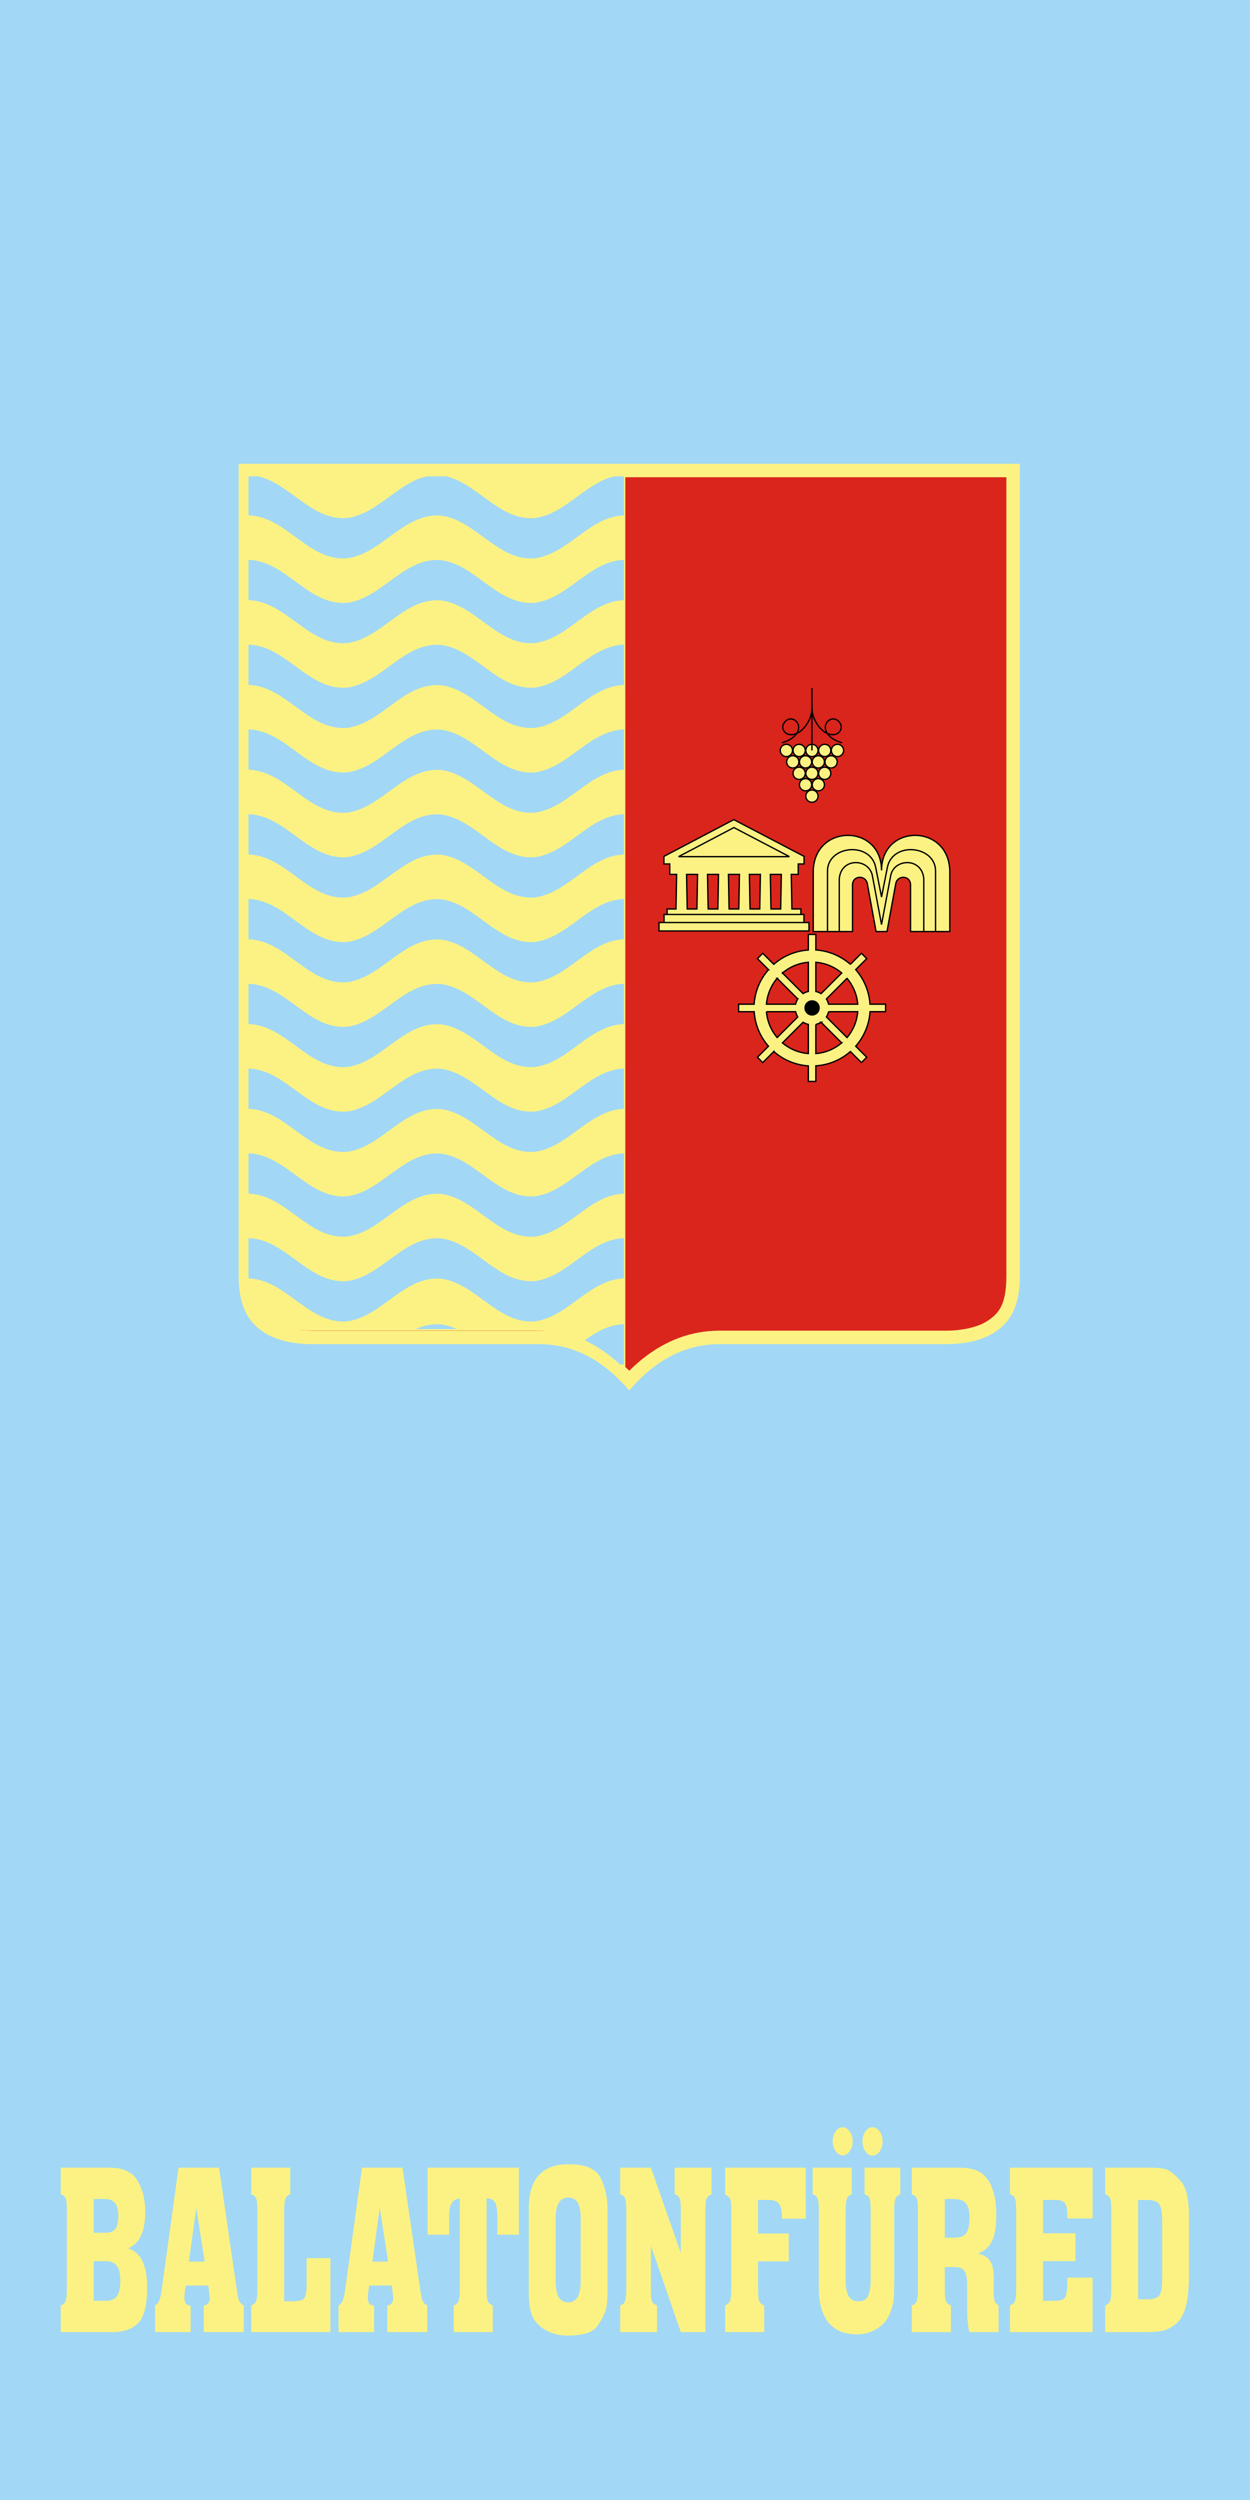 <svg width="600" height="1200" version="1.1" viewBox="0 0 600 1200" xmlns="http://www.w3.org/2000/svg">
 <g transform="translate(0,77.48)">
  <path d="m0-77.48h600v1200h-600z" fill="#a2d8f5" style="paint-order:fill markers stroke"/>
  <g transform="matrix(2.868,0,0,2.868,-9.747,-2079.568)">
   <g>
    <path transform="matrix(.225 0 0 .225 -857.059 567.667)" d="m4001.775 924.59v604.561c0.078 23.505 8.211 34.634 18.756 41.49 10.545 6.856 24.647 8.775 35.48 8.775h168.838c31.603 0 52.782 17.485 67.465 34.416 14.684-16.931 35.863-34.416 67.467-34.416h168.836c10.833 0 24.936-1.919 35.48-8.775 10.545-6.856 18.678-17.985 18.756-41.49v-604.561z" color="#000000" fill="#fcf283" fill-rule="evenodd"/>
    <path transform="matrix(.225 0 0 .225 -857.059 567.667)" d="m4011.787 934.602v594.516c0.07 21.206 5.835 27.689 14.201 33.129 7.841 5.098 20.373 7.158 30.023 7.158h168.838c30.064 0 51.985 14.462 67.465 29.84 15.48-15.378 37.403-29.84 67.467-29.84h168.836c9.651 0 22.183-2.06 30.023-7.158 8.366-5.44 14.131-11.923 14.201-33.129v-594.516z" color="#000000" fill="#da251c" fill-rule="evenodd"/>
    <path d="m107.827 777.798h-62.899v133.667c0.002 0.596 0.024 1.14 0.065 1.639 0.041 0.499 0.1 0.951 0.176 1.364 0.077 0.413 0.17 0.787 0.28 1.126 0.11 0.34 0.236 0.646 0.376 0.924 0.14 0.278 0.295 0.529 0.463 0.758 0.168 0.229 0.349 0.436 0.542 0.628 0.386 0.383 0.82 0.703 1.291 1.009 0.441 0.287 0.947 0.53 1.493 0.735 0.546 0.205 1.131 0.37 1.729 0.5 0.598 0.13 1.209 0.223 1.806 0.285 0.597 0.061 1.179 0.09 1.722 0.09h37.961c0.845 0 1.661 0.051 2.45 0.147 0.788 0.096 1.549 0.236 2.283 0.415 0.733 0.179 1.44 0.398 2.12 0.649 0.68 0.251 1.334 0.536 1.962 0.847 0.628 0.311 1.23 0.649 1.808 1.009 0.578 0.359 1.13 0.74 1.659 1.136 0.529 0.396 1.033 0.806 1.514 1.226 0.42 0.367 0.815 0.742 1.201 1.119z" fill="#fcf283" stroke="#fcf283" stroke-linecap="square" stroke-width=".45"/>
    <path d="m44.99 777.798v6.533c6.372 0.181 9.992 7.747 16.543 7.186 5.9-0.824 9.447-7.659 15.715-7.136 5.901 0.821 9.448 7.659 15.716 7.135 5.652-0.798 9.028-6.973 14.863-7.183v-6.535h-1.593c-4.901 1.12-8.152 6.251-13.27 6.973-5.968 0.5-9.471-5.673-14.887-6.973h-3.231c-4.865 1.056-8.209 6.262-13.313 6.975-5.974 0.511-9.511-5.733-14.92-6.975zm0 13.978v6.745c6.372 0.181 9.992 7.747 16.543 7.186 5.9-0.824 9.447-7.659 15.715-7.136 5.901 0.821 9.448 7.659 15.716 7.135 5.652-0.798 9.028-6.973 14.863-7.183v-6.745c-5.835 0.21-9.211 6.385-14.863 7.183-6.267 0.525-9.815-6.313-15.716-7.135-6.268-0.522-9.815 6.312-15.715 7.136-6.55 0.561-10.171-7.006-16.543-7.186zm0 14.189v6.745c6.372 0.181 9.992 7.747 16.543 7.187 5.9-0.824 9.447-7.659 15.715-7.136 5.901 0.821 9.448 7.659 15.716 7.135 5.652-0.798 9.028-6.973 14.863-7.183v-6.745c-5.835 0.21-9.211 6.386-14.863 7.183-6.267 0.525-9.815-6.313-15.716-7.135-6.268-0.522-9.815 6.312-15.715 7.136-6.55 0.561-10.171-7.006-16.543-7.187zm0 14.19v6.745c6.372 0.181 9.992 7.747 16.543 7.187 5.9-0.824 9.447-7.659 15.715-7.136 5.901 0.821 9.448 7.659 15.716 7.135 5.652-0.798 9.028-6.973 14.863-7.183v-6.745c-5.835 0.21-9.211 6.386-14.863 7.183-6.267 0.525-9.815-6.313-15.716-7.135-6.268-0.522-9.815 6.312-15.715 7.136-6.55 0.561-10.171-7.006-16.543-7.187zm0 14.19v6.745c6.372 0.181 9.992 7.747 16.543 7.186 5.9-0.824 9.447-7.658 15.715-7.136 5.901 0.821 9.448 7.659 15.716 7.135 5.652-0.798 9.028-6.973 14.863-7.183v-6.745c-5.835 0.21-9.211 6.386-14.863 7.183-6.267 0.525-9.815-6.313-15.716-7.135-6.268-0.522-9.815 6.312-15.715 7.136-6.55 0.561-10.171-7.006-16.543-7.186zm0 14.19v6.745c6.372 0.181 9.992 7.747 16.543 7.186 5.9-0.824 9.447-7.658 15.715-7.136 5.901 0.821 9.448 7.659 15.716 7.135 5.652-0.798 9.028-6.973 14.863-7.183v-6.745c-5.835 0.21-9.211 6.386-14.863 7.183-6.267 0.525-9.815-6.313-15.716-7.135-6.268-0.522-9.815 6.312-15.715 7.136-6.55 0.561-10.171-7.006-16.543-7.186zm0 14.19v6.745c6.372 0.181 9.992 7.747 16.543 7.186 5.9-0.824 9.447-7.658 15.715-7.136 5.901 0.821 9.448 7.659 15.716 7.134 5.652-0.798 9.028-6.973 14.863-7.183v-6.745c-5.835 0.21-9.211 6.385-14.863 7.183-6.267 0.525-9.815-6.313-15.716-7.134-6.268-0.522-9.815 6.312-15.715 7.136-6.55 0.561-10.171-7.006-16.543-7.186zm0 14.19v6.745c6.372 0.181 9.992 7.747 16.543 7.186 5.9-0.824 9.447-7.658 15.715-7.136 5.901 0.821 9.448 7.659 15.716 7.134 5.652-0.798 9.028-6.973 14.863-7.183v-6.745c-5.835 0.21-9.211 6.385-14.863 7.183-6.267 0.525-9.815-6.313-15.716-7.134-6.268-0.522-9.815 6.312-15.715 7.136-6.55 0.561-10.171-7.006-16.543-7.186zm0 14.19v6.745c6.372 0.181 9.992 7.747 16.543 7.186 5.9-0.824 9.447-7.658 15.715-7.136 5.901 0.821 9.448 7.659 15.716 7.134 5.652-0.798 9.028-6.973 14.863-7.183v-6.745c-5.835 0.21-9.211 6.385-14.863 7.183-6.267 0.525-9.815-6.313-15.716-7.134-6.268-0.522-9.815 6.312-15.715 7.136-6.55 0.561-10.171-7.006-16.543-7.186zm0 14.19v6.745c6.372 0.181 9.992 7.747 16.543 7.186 5.9-0.824 9.447-7.659 15.715-7.136 5.901 0.821 9.448 7.659 15.716 7.135 5.652-0.798 9.028-6.973 14.863-7.183v-6.745c-5.835 0.21-9.211 6.385-14.863 7.183-6.267 0.525-9.815-6.313-15.716-7.135-6.268-0.522-9.815 6.312-15.715 7.136-6.55 0.561-10.171-7.006-16.543-7.186zm62.836 14.391c-2.526 0.091-4.591 1.3-6.579 2.707 0.134 0.063 0.267 0.126 0.398 0.191 0.628 0.311 1.23 0.649 1.808 1.009 0.578 0.359 1.13 0.74 1.659 1.136 0.529 0.396 1.033 0.806 1.514 1.226 0.198 0.173 0.39 0.348 0.578 0.524 0.205-0.023 0.411-0.039 0.622-0.047zm-31.158 0.021c-1.346-0.017-2.567 0.305-3.718 0.819h6.946c-0.837-0.379-1.713-0.662-2.649-0.792-0.196-0.016-0.389-0.025-0.58-0.028z" fill="#a2d8f5"/>
   </g>
   <g transform="matrix(.225 0 0 .225 -924.51 567.667)" stroke="#000">
    <g stroke-linecap="square">
     <path d="m4669.854 1189.286-51.975 27.338v5.631h4.359v7.758h5.111l-0.488 25.73h-6.604v11.475h99.506v-11.475h-6.666l-0.488-25.73h5.176v-7.758h4.357v-5.631zm-35.127 40.727h8.199l-0.488 25.73h-7.223zm15.576 0h8.199l-0.486 25.73h-7.225zm15.578 0h8.197l-0.486 25.73h-7.225zm15.576 0h8.199l-0.488 25.73h-7.225zm15.576 0h8.199l-0.488 25.73h-7.223z" fill="#fcf283" stroke-width="1"/>
     <path d="m4725.313 1274.673v11.611a43.203 43.203 0 0 0-25.697 10.631l-8.201-8.201-3.945 3.945 8.215 8.215a43.203 43.203 0 0 0-10.686 25.686h-11.57v5.58h11.613a43.203 43.203 0 0 0 10.629 25.697l-8.201 8.201 3.945 3.945 8.215-8.215a43.203 43.203 0 0 0 25.684 10.685v11.57h5.58v-11.613a43.203 43.203 0 0 0 25.697-10.629l8.201 8.201 3.947-3.945-8.215-8.215a43.203 43.203 0 0 0 10.684-25.684h11.572v-5.58h-11.613a43.203 43.203 0 0 0-10.631-25.697l8.203-8.203-3.947-3.945-8.215 8.215a43.203 43.203 0 0 0-25.684-10.685v-11.57zm0 20.723v21.709a12.573 12.573 0 0 0-3.902 1.605l-15.33-15.33a34.086 34.086 0 0 1 19.232-7.984zm5.58 0.01a34.086 34.086 0 0 1 19.254 7.957l-15.359 15.359a12.573 12.573 0 0 0-3.894-1.617zm-28.781 11.9 15.361 15.361a12.573 12.573 0 0 0-1.617 3.897h-21.701a34.086 34.086 0 0 1 7.957-19.258zm51.959 0.025a34.086 34.086 0 0 1 7.986 19.232h-21.711a12.573 12.573 0 0 0-1.605-3.902zm-59.922 24.812h21.711a12.573 12.573 0 0 0 1.605 3.902l-15.33 15.33a34.086 34.086 0 0 1-7.986-19.232zm46.201 0h21.701a34.086 34.086 0 0 1-7.957 19.254l-15.361-15.361a12.573 12.573 0 0 0 1.617-3.893zm-18.932 7.84a12.573 12.573 0 0 0 3.894 1.617v21.699a34.086 34.086 0 0 1-19.256-7.955zm13.377 0.01 15.33 15.33a34.086 34.086 0 0 1-19.232 7.984v-21.709a12.573 12.573 0 0 0 3.902-1.605z" fill="#fcf283" stroke-width="1"/>
     <path d="m4733.321 1329.349a5.218 5.218 0 0 1-5.218 5.218 5.218 5.218 0 0 1-5.218-5.218 5.218 5.218 0 0 1 5.218-5.218 5.218 5.218 0 0 1 5.218 5.218z" stroke-width="1"/>
    </g>
    <g fill="#fcf283">
     <path d="m4617.981 1259.818h104.06v12h-104.06z" stroke-linecap="square"/>
     <path d="m4628.765 1216.818 41.17-21.63 41.323 21.63z" stroke-linecap="square" stroke-width="1"/>
     <path d="m4783.814 1272.535 6.542-35.691c1.164-6.349 10.746-6.325 10.982 0.818v34.873h29.207v-44.22c0-36.208-50.751-36.263-50.788-1.291-0.038-34.972-50.788-34.916-50.788 1.291v44.22h29.207v-34.873c0.236-7.143 9.818-7.167 10.982-0.818l6.542 35.691z" color="#000000" fill-rule="evenodd" stroke-width="1px"/>
    </g>
    <path d="m4819.943 1272.535v-45.015c0-19-31.97-22.336-35.853-2.643l-4.333 21.974-4.333-21.974c-3.851-19.699-35.853-16.357-35.853 2.643v45.015" color="#000000" fill="none" stroke-width="1px"/>
    <g fill="#fcf283" stroke-linecap="square">
     <path d="m4713.542 1137.821a4.556 4.556 0 0 1-4.556 4.556 4.556 4.556 0 0 1-4.556-4.556 4.556 4.556 0 0 1 4.556-4.556 4.556 4.556 0 0 1 4.556 4.556z"/>
     <path d="m4751.542 1137.821a4.556 4.556 0 0 1-4.556 4.556 4.556 4.556 0 0 1-4.556-4.556 4.556 4.556 0 0 1 4.556-4.556 4.556 4.556 0 0 1 4.556 4.556z"/>
     <path d="m4742.042 1137.821c0 2.516-2.04 4.556-4.556 4.556-1.208 0-2.367-0.48-3.222-1.335-0.855-0.855-1.335-2.013-1.335-3.222s0.48-2.367 1.335-3.222c0.854-0.855 2.013-1.335 3.222-1.335 2.516 0 4.556 2.04 4.556 4.556"/>
     <path d="m4732.542 1137.821c0 2.516-2.04 4.556-4.556 4.556-1.208 0-2.367-0.48-3.222-1.335-0.855-0.855-1.335-2.013-1.335-3.222s0.48-2.367 1.335-3.222c0.854-0.855 2.013-1.335 3.222-1.335 2.516 0 4.556 2.04 4.556 4.556"/>
     <path d="m4723.042 1137.821c0 2.516-2.04 4.556-4.556 4.556-1.208 0-2.367-0.48-3.222-1.335-0.855-0.855-1.335-2.013-1.335-3.222s0.48-2.367 1.335-3.222c0.854-0.855 2.013-1.335 3.222-1.335 2.516 0 4.556 2.04 4.556 4.556"/>
     <path d="m4732.542 1171.821c0 2.516-2.04 4.556-4.556 4.556-1.208 0-2.367-0.48-3.222-1.335-0.855-0.855-1.335-2.013-1.335-3.222s0.48-2.367 1.335-3.222c0.854-0.855 2.013-1.335 3.222-1.335 2.516 0 4.556 2.04 4.556 4.556"/>
     <path d="m4718.292 1146.321c0 2.516-2.04 4.556-4.556 4.556-1.208 0-2.367-0.48-3.222-1.335-0.855-0.855-1.335-2.013-1.335-3.222s0.48-2.367 1.335-3.222c0.854-0.855 2.013-1.335 3.222-1.335 2.516 0 4.556 2.04 4.556 4.556"/>
     <path d="m4723.042 1154.821c0 2.516-2.04 4.556-4.556 4.556-1.208 0-2.367-0.48-3.222-1.335-0.855-0.855-1.335-2.013-1.335-3.222s0.48-2.367 1.335-3.222c0.854-0.855 2.013-1.335 3.222-1.335 2.516 0 4.556 2.04 4.556 4.556"/>
     <path d="m4727.792 1163.321c0 2.516-2.04 4.556-4.556 4.556-1.208 0-2.367-0.48-3.222-1.335-0.855-0.855-1.335-2.013-1.335-3.222s0.48-2.367 1.335-3.222c0.854-0.855 2.013-1.335 3.222-1.335 2.516 0 4.556 2.04 4.556 4.556"/>
     <path d="m4746.792 1146.321c0 2.516-2.04 4.556-4.556 4.556-1.208 0-2.367-0.48-3.222-1.335-0.855-0.855-1.335-2.013-1.335-3.222s0.48-2.367 1.335-3.222c0.854-0.855 2.013-1.335 3.222-1.335 2.516 0 4.556 2.04 4.556 4.556"/>
     <path d="m4742.042 1154.821c0 2.516-2.04 4.556-4.556 4.556-1.208 0-2.367-0.48-3.222-1.335-0.855-0.855-1.335-2.013-1.335-3.222s0.48-2.367 1.335-3.222c0.854-0.855 2.013-1.335 3.222-1.335 2.516 0 4.556 2.04 4.556 4.556"/>
     <path d="m4737.292 1163.321c0 2.516-2.04 4.556-4.556 4.556-1.208 0-2.367-0.48-3.222-1.335-0.855-0.855-1.335-2.013-1.335-3.222s0.48-2.367 1.335-3.222c0.854-0.855 2.013-1.335 3.222-1.335 2.516 0 4.556 2.04 4.556 4.556"/>
    </g>
    <g transform="translate(300)" fill="#f6b801">
     <path d="m4432.542 1154.821c0 2.516-2.04 4.556-4.556 4.556-1.208 0-2.367-0.48-3.222-1.335-0.855-0.855-1.335-2.013-1.335-3.222s0.48-2.367 1.335-3.222c0.854-0.855 2.013-1.335 3.222-1.335 2.516 0 4.556 2.04 4.556 4.556v0" fill="#fcf283" stroke="#000" stroke-linecap="square"/>
    </g>
    <g transform="translate(300)" fill="#fcf283" stroke-linecap="square">
     <path d="m4427.792 1146.321c0 2.516-2.04 4.556-4.556 4.556-1.208 0-2.367-0.48-3.222-1.335-0.855-0.855-1.335-2.013-1.335-3.222s0.48-2.367 1.335-3.222c0.854-0.855 2.013-1.335 3.222-1.335 2.516 0 4.556 2.04 4.556 4.556"/>
     <path d="m4437.292 1146.321c0 2.516-2.04 4.556-4.556 4.556-1.208 0-2.367-0.48-3.222-1.335-0.855-0.855-1.335-2.013-1.335-3.222s0.48-2.367 1.335-3.222c0.854-0.855 2.013-1.335 3.222-1.335 2.516 0 4.556 2.04 4.556 4.556"/>
    </g>
    <g fill="none" stroke-width="1px">
     <path d="m4727.986 1137.821v-46.428" color="#000000"/>
     <path d="m4705.72 1132.166c14.714-4.608 14.184-14.188 9.386-16.969-4.588-2.659-8.393 1.698-8.793 4.494-0.339 2.368 1.205 4.982 3.537 5.924 2.885 1.166 6.953 0.166 9.889-2.328 4.975-4.226 8.246-10.637 8.246-16.823" color="#000000"/>
     <path d="m4750.336 1132.166c-14.714-4.608-14.184-14.188-9.386-16.969 4.588-2.659 8.393 1.698 8.793 4.494 0.339 2.368-1.205 4.982-3.537 5.924-2.885 1.166-6.953 0.166-9.889-2.328-4.975-4.226-8.246-10.637-8.246-16.823" color="#000000"/>
     <path d="m4748.327 1272.535v-39.398c1.501-16.004 22.209-15.001 24.618-2.148l6.812 36.349 6.812-36.349c2.396-12.855 23.116-13.856 24.618 2.148v39.398" color="#000000"/>
    </g>
    <path d="m4614.243 1265.818h111.537v6.285h-111.537z" fill="#fcf283" stroke-linecap="square"/>
   </g>
  </g>
  <g transform="matrix(.843 0 0 1.186 1.5824628e-5 0)" fill="#fcf283" stroke-width="3.742" style="font-feature-settings:normal;font-variant-caps:normal;font-variant-ligatures:normal;font-variant-numeric:normal" aria-label="BALATONFÜRED">
   <path d="m34.591 811.979h26.144q4.59 0 7.085 0.299 2.495 0.299 5.987 1.696 3.492 1.297 6.187 5.588 2.694 4.291 2.694 10.378 0 11.874-9.779 14.668 10.877 2.395 10.877 15.866 0 10.577-5.089 14.369-4.989 3.692-14.868 3.692h-29.237v-10.777q2.195-0.599 2.794-1.796 0.698-1.297 0.698-4.889v-31.632q0-3.692-0.599-4.889-0.599-1.297-2.894-1.796zm18.76 12.673v13.671h6.885q3.792 0 5.488-1.597 1.696-1.597 1.696-5.388 0-6.686-7.584-6.686zm0 25.146v16.065h6.885q4.49 0 6.386-1.896 1.896-1.896 1.896-6.187 0-4.291-1.996-6.087-1.896-1.896-6.386-1.896z"/>
   <path d="m124.723 811.979 10.178 49.793q0.599 2.994 1.297 4.191 0.798 1.098 2.594 1.796v10.777h-22.751v-10.777q3.393-0.299 3.393-2.994l-0.299-2.195-0.499-2.894h-12.872l-0.599 2.894-0.2 1.796q0 1.696 0.798 2.594 0.898 0.798 2.794 0.798v10.777h-20.256v-10.777q1.597-0.698 2.395-1.996 0.798-1.397 1.397-4.49l9.579-49.294zm-8.182 38.018-4.79-21.753-4.191 21.753z"/>
   <path d="m188.149 848.6v29.935h-45.103v-10.777q2.195-0.599 2.794-1.796 0.698-1.297 0.698-4.889v-31.632q0-3.692-0.599-4.889-0.599-1.297-2.894-1.796v-10.777h22.252v10.777q-2.095 0.499-2.794 1.796-0.699 1.297-0.699 4.889v36.621h4.091q5.788 0 7.184-1.098 1.497-1.197 1.497-5.588v-10.777z"/>
   <path d="m229.186 811.979 10.178 49.793q0.599 2.994 1.297 4.191 0.798 1.098 2.594 1.796v10.777h-22.751v-10.777q3.393-0.299 3.393-2.994l-0.299-2.195-0.499-2.894h-12.872l-0.599 2.894-0.2 1.796q0 1.696 0.798 2.594 0.898 0.798 2.794 0.798v10.777h-20.256v-10.777q1.597-0.698 2.395-1.996 0.798-1.397 1.397-4.49l9.579-49.294zm-8.182 38.018-4.79-21.753-4.191 21.753z"/>
   <path d="m295.445 811.979v27.141h-12.274v-7.284q0-4.191-1.297-5.788-1.197-1.597-4.79-1.597v36.621q0 3.592 0.599 4.889 0.699 1.197 2.894 1.796v10.777h-22.252v-10.777q2.195-0.599 2.794-1.796 0.698-1.297 0.698-4.889v-36.621q-3.492 0.299-4.79 1.996-1.297 1.696-1.297 5.788v6.885h-12.274v-27.141z"/>
   <path d="m345.896 828.444v33.129q0 4.79-0.698 7.284-0.699 2.395-4.59 6.785-3.792 4.291-17.263 4.291-7.184 0-12.573-2.195-5.388-2.195-7.584-5.588-2.095-3.492-2.095-9.48v-34.226q0-17.861 22.751-17.861 14.469 0 18.261 5.688 3.792 5.588 3.792 12.174zm-29.536 4.191v24.647q0 4.889 1.696 7.085 1.696 2.095 5.588 2.095 6.985 0 6.985-8.482v-25.744q0-8.182-6.985-8.182-7.284 0-7.284 8.581z"/>
   <path d="m387.666 878.536-17.063-35.024v17.562q0 3.592 0.599 4.889 0.698 1.197 2.894 1.796v10.777h-20.955v-10.777q2.195-0.599 2.794-1.796 0.698-1.297 0.698-4.889v-31.632q0-3.692-0.599-4.889-0.599-1.297-2.894-1.796v-10.777h17.462l17.063 34.526v-17.063q0-3.692-0.599-4.889-0.599-1.297-2.894-1.796v-10.777h20.955v10.777q-2.095 0.499-2.794 1.796-0.699 1.297-0.699 4.889v49.094z"/>
   <path d="m458.783 811.979v20.655h-13.571v-0.898q0-3.792-1.696-5.189-1.597-1.497-5.688-1.497h-6.187v13.571h17.462v11.276h-17.462v11.176q0 3.592 0.599 4.889 0.698 1.197 2.894 1.796v10.777h-22.252v-10.777q2.195-0.698 2.794-1.896 0.698-1.297 0.698-4.79v-31.632q0-3.592-0.499-4.59-0.499-1.098-2.694-1.896l-0.299-0.2v-10.777z"/>
   <path d="m509.146 829.442v27.74q0 6.187-0.399 8.581-0.399 2.395-2.395 5.788-1.996 3.293-6.985 5.588-4.989 2.295-11.575 2.295-10.477 0-16.065-4.79-5.488-4.889-5.488-14.07v-31.133q0-3.692-0.599-4.889-0.599-1.297-2.894-1.796v-10.777h22.252v10.777q-2.095 0.499-2.794 1.796-0.698 1.297-0.698 4.889v27.74q0 4.69 1.696 6.785t5.588 2.095q3.792 0 5.388-1.996 1.597-2.095 1.597-6.985v-27.64q0-3.692-0.599-4.889-0.599-1.297-2.894-1.796v-10.777h20.356v10.777q-2.095 0.499-2.794 1.796-0.699 1.297-0.699 4.889zm-12.274-33.827q2.295 0 3.991 1.696t1.696 3.991q0 2.395-1.696 4.091t-3.991 1.696q-2.395 0-4.091-1.696t-1.696-4.091q0-2.295 1.696-3.991t4.091-1.696zm-17.063 0q2.295 0 3.991 1.696t1.696 3.991-1.696 3.991-3.991 1.696-3.991-1.696-1.696-3.991 1.696-3.991 3.991-1.696z"/>
   <path d="m568.582 867.759v10.777h-16.664q-1.197-3.492-1.197-9.779v-9.08q0-4.291-1.497-5.887-1.497-1.597-5.688-1.597h-5.588v8.881q0 3.592 0.599 4.889 0.699 1.197 2.894 1.796v10.777h-22.252v-10.777q2.195-0.599 2.794-1.796 0.698-1.297 0.698-4.889v-31.632q0-3.692-0.599-4.889-0.599-1.297-2.894-1.796v-10.777h27.141q9.28 0 13.671 2.894 3.492 2.095 5.388 6.386 1.896 4.191 1.896 9.779 0 6.885-2.395 10.577-2.395 3.592-8.083 5.089 4.989 0.798 6.985 3.093 2.095 2.195 2.095 7.085l-0.1 4.291v0.798q0 2.694 0.499 3.892 0.599 1.098 2.295 1.896zm-30.634-43.107v15.666h5.887q4.49 0 6.286-1.796 1.896-1.896 1.896-6.286 0-4.191-2.095-5.887-1.996-1.696-7.085-1.696z"/>
   <path d="m622.121 811.979v20.556h-14.369v-1.297q0-3.592-1.397-4.889-1.397-1.297-5.388-1.297h-7.085v13.471h18.46v11.276h-18.46v16.065h6.486q4.889 0 6.087-1.397 1.297-1.497 1.297-7.284v-0.699h14.369v22.052h-46.999v-10.777q2.195-0.599 2.794-1.796 0.699-1.297 0.699-4.889v-31.632q0-3.692-0.599-4.889-0.599-1.297-2.894-1.796v-10.777z"/>
   <path d="m632.795 861.073v-31.632q0-3.692-0.599-4.889-0.599-1.297-2.894-1.796v-10.777h25.645q6.087 0 9.08 0.699 3.093 0.698 7.983 4.49 4.989 3.692 4.989 14.569v23.15q0 8.981-1.996 13.77-1.996 4.69-5.887 6.785-3.892 2.095-7.484 2.594-3.492 0.499-11.176 0.499h-21.154v-10.777q2.195-0.599 2.794-1.796 0.699-1.297 0.699-4.889zm15.267-36.022v40.213h4.989q5.488 0 7.085-1.597 1.597-1.597 1.597-6.985v-23.15q0-5.189-1.696-6.785-1.597-1.696-6.785-1.696z"/>
  </g>
 </g>
</svg>
